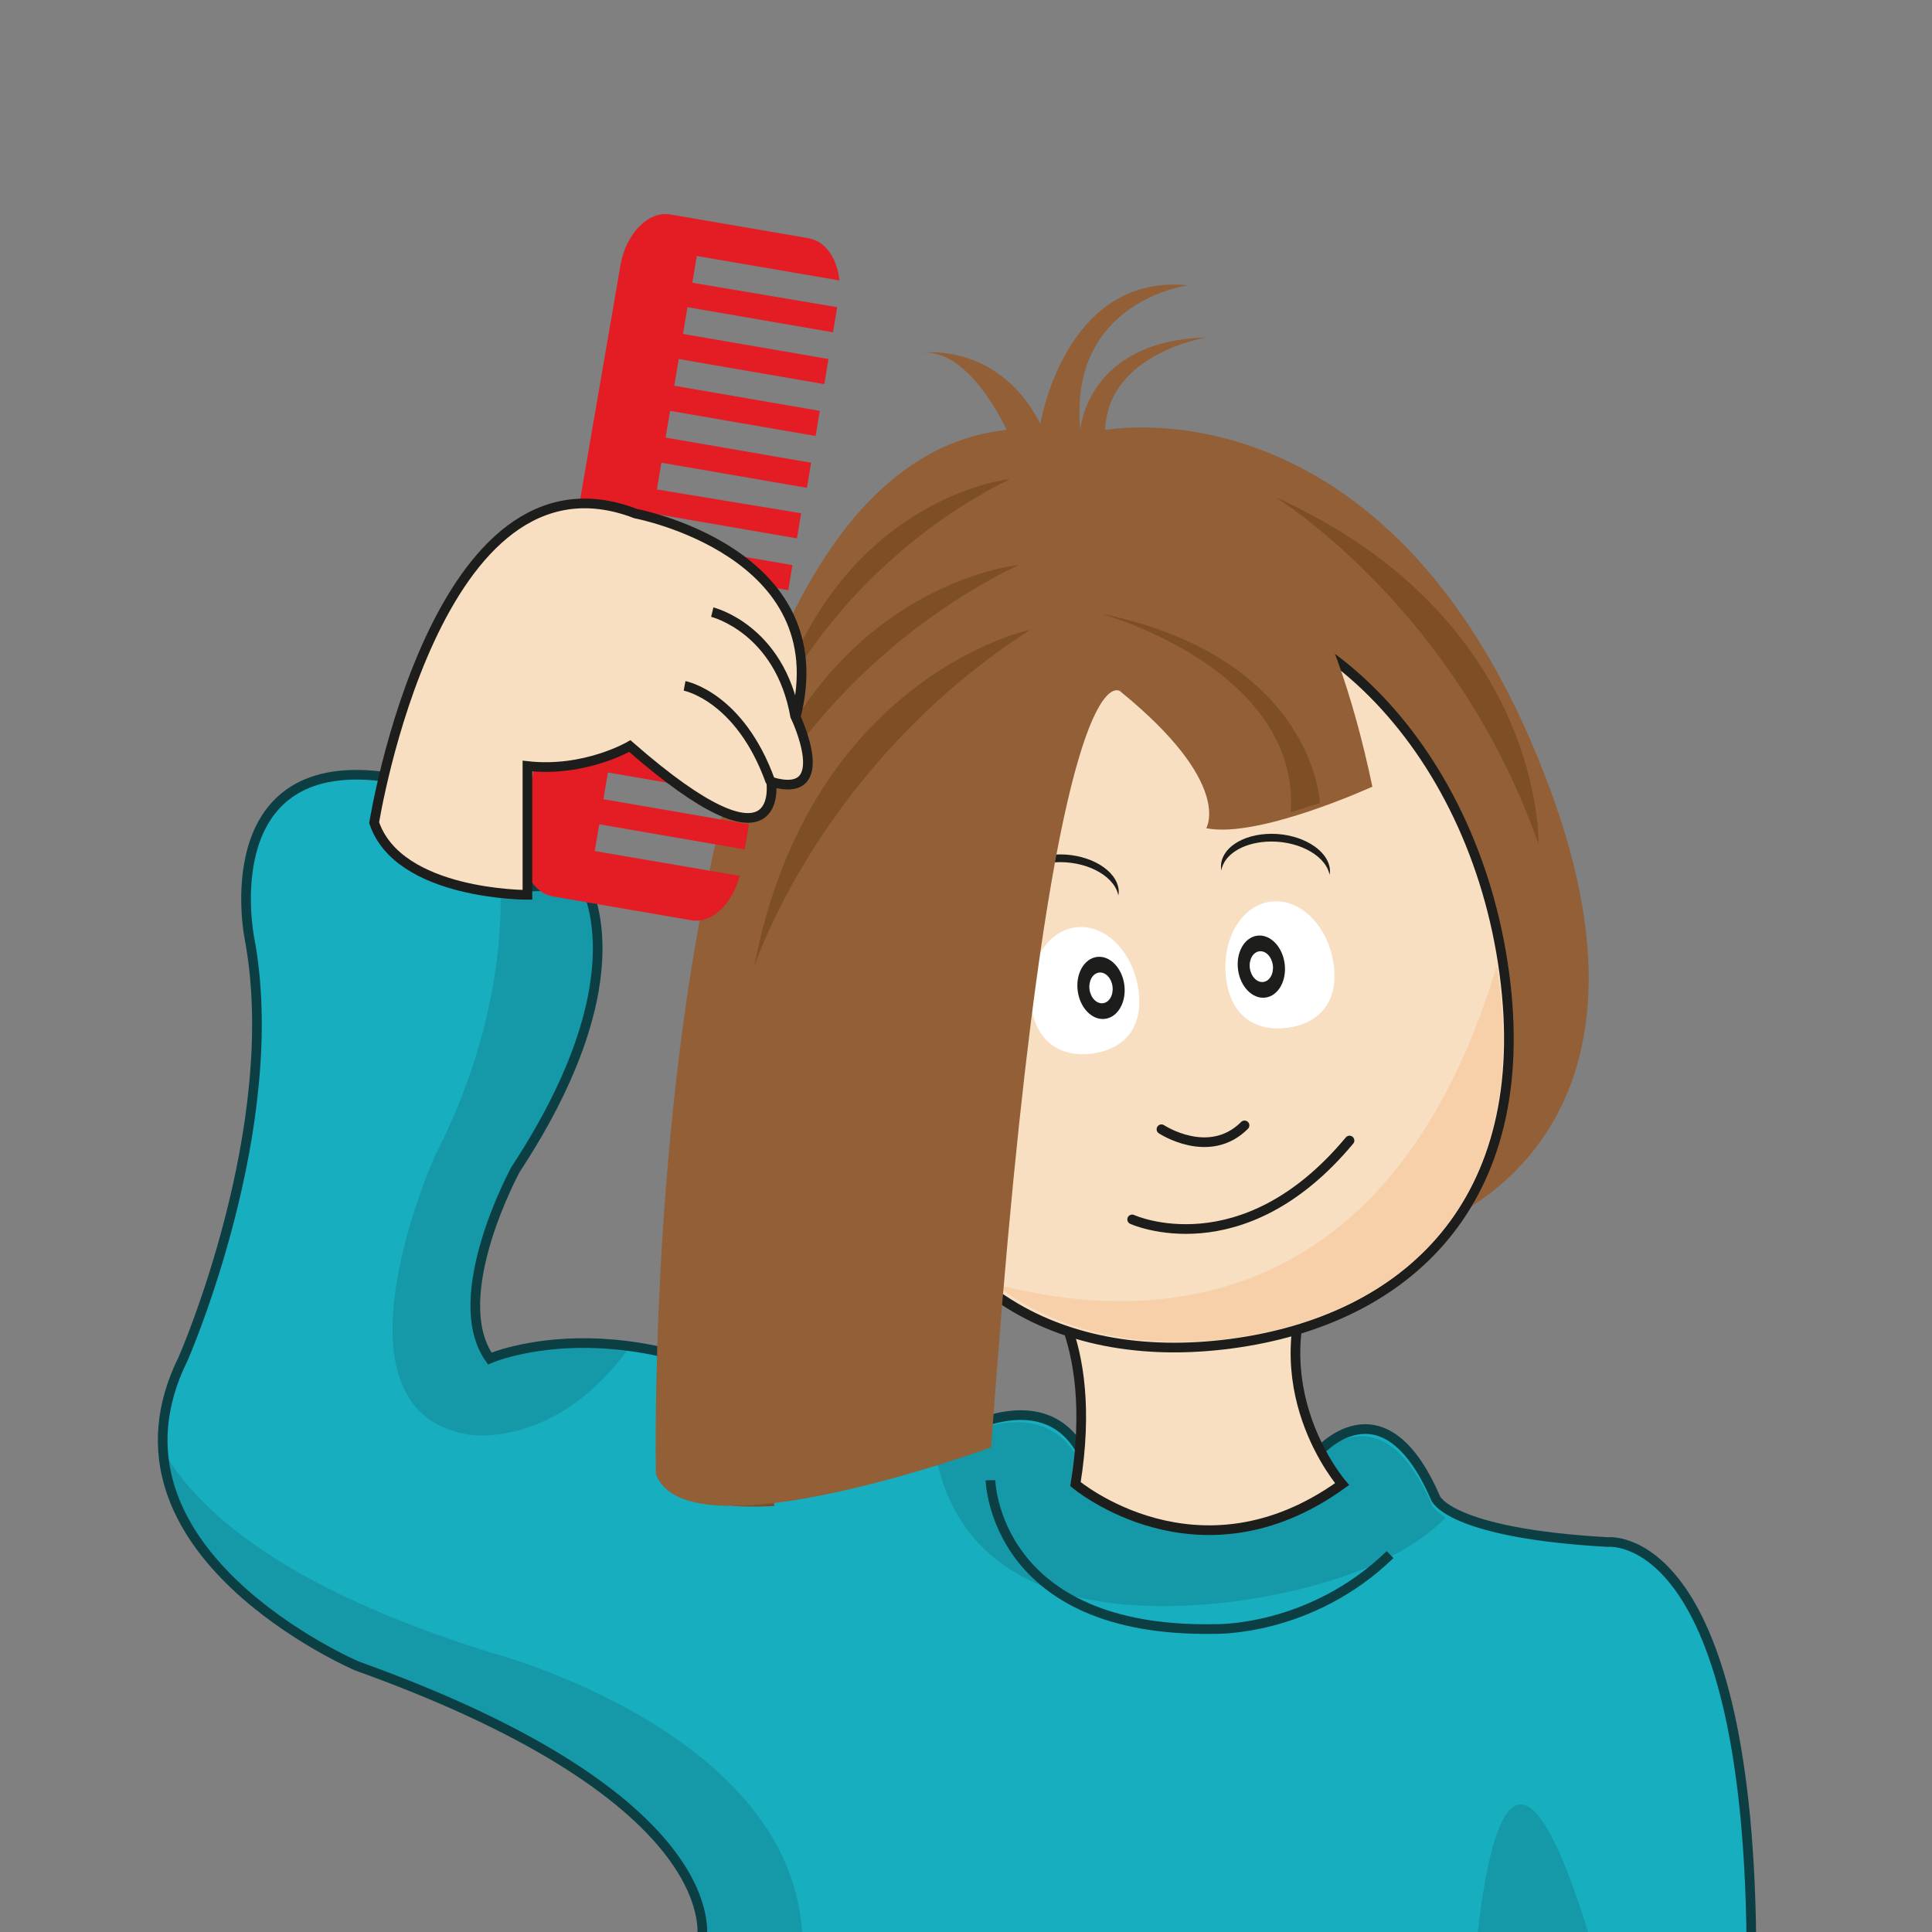 <?xml version="1.0" encoding="utf-8"?>
<!-- Generator: Adobe Illustrator 25.4.1, SVG Export Plug-In . SVG Version: 6.00 Build 0)  -->
<svg version="1.1" id="Capa_1" xmlns="http://www.w3.org/2000/svg" xmlns:xlink="http://www.w3.org/1999/xlink" x="0px" y="0px"
	 viewBox="0 0 600 600" style="enable-background:new 0 0 600 600;" xml:space="preserve">
<rect x="0" y="0" width="600" height="600" fill="#808080" stroke="none"/>
<style type="text/css">
	.st0{fill:#17AEC0;stroke:#0C3F44;stroke-width:3;stroke-miterlimit:10;}
	.st1{fill:#7E4E24;}
	.st2{opacity:0.19;}
	.st3{fill:#0C3F44;}
	.st4{opacity:0.19;fill:#0C3F44;}
	.st5{fill:none;stroke:#0C3F44;stroke-width:3;stroke-miterlimit:10;}
	.st6{fill:#F8DFC1;stroke:#1D1D1B;stroke-width:3;stroke-miterlimit:10;}
	.st7{fill:#925F36;}
	.st8{fill:#FFFFFF;}
	.st9{fill:#1D1D1B;}
	.st10{fill:none;stroke:#1D1D1B;stroke-width:3;stroke-linecap:round;stroke-linejoin:round;stroke-miterlimit:10;}
	.st11{fill:#F7CFA9;}
	.st12{fill:#E41D25;}
	.st13{fill:none;stroke:#1D1D1B;stroke-width:3;stroke-miterlimit:10;}
</style>
<path class="st0" d="M118.5,241.1c0,0,11.5,44,62.4,32.2c0,0,19.5,28.6-20.8,89.9c0,0-21.6,39.6-8,58.7c0,0,46.7-20.4,106.5,22.9
	c0,0,10.2,15.3,39.5,0c0,0,26.7-15.7,38.2,6.8c0,0,43.3,9.3,72.6,0c0,0,20.4-24.6,36.9,13.6c0,0,3.8,10.9,53.5,13.7
	c0,0,43.3-5,44.6,123.7h-326c0,0,10.2-43.2-107-85.2c0,0-83.7-35.7-54-95.5c0,0,31.7-72.2,20.5-130.9
	C77.4,291,66.3,234.8,118.5,241.1z"/>
<path class="st1" d="M227.5,467.7c0,0-7.6-65.8,27.7-134.5c0,0-25.6,77.1-14.7,134.5C240.5,467.7,235,468.1,227.5,467.7z"/>
<g class="st2">
	<path class="st3" d="M135.1,358.9c0,0-35.6,78.9,10.2,86.6c0,0,27.5,5.1,50.6-27.7c-26.9-3.8-44.1,3.7-44.1,3.7
		c-13.6-19.1,8-58.7,8-58.7c40.3-61.3,20.8-89.9,20.8-89.9c-9.8,2.3-18.1,2.5-25.2,1.3C156.1,293.5,153,324,135.1,358.9z"/>
	<path class="st3" d="M151.7,513c-61.2-19.2-89.4-42.2-101.2-62.7c3,42.3,60.2,66.7,60.2,66.7c117.2,42,107,85.2,107,85.2h31.5
		C247.2,537.6,151.7,513,151.7,513z"/>
	<path class="st3" d="M458.7,602.3h35.2C471.9,529.7,462.6,566,458.7,602.3z"/>
</g>
<path class="st4" d="M377.4,498c0,0,49-3.7,71.6-26.7c-3.7-2.2-4.3-3.9-4.3-3.9c-16.6-38.2-36.9-13.6-36.9-13.6
	c-29.3,9.3-72.6,0-72.6,0c-11.5-22.5-38.2-6.8-38.2-6.8c-2.4,1.2-4.6,2.2-6.7,3.1C294,473.4,311.1,504.1,377.4,498z"/>
<path class="st5" d="M307.6,459.7c0,0,1,47.5,69.7,46.2c0,0,29.6,0.9,54.4-23.1"/>
<path class="st6" d="M322.5,396.7c0,0,19.1,17.5,11.5,64.2c0,0,38.2,32.2,82.8,0c0,0-26.7-30.6-7.6-69L322.5,396.7z"/>
<path class="st7" d="M482.5,248.2c-47.4-132.9-139.4-114.6-139.4-114.6c1,29.1,4.8,81.2,4.8,81.2s90.7,62.7,94.5,167
	C442.4,381.7,521.7,358,482.5,248.2z"/>
<path class="st6" d="M467.2,302.4c9.5,71.1-30.5,107.7-84.9,114.9c-54.4,7.2-102.5-17.6-112-88.7s26.9-134.6,81.3-141.9
	C406,179.5,457.7,231.2,467.2,302.4z"/>
<path class="st8" d="M353.6,307.7c1.6,12.1-5.2,18.3-14.4,19.5c-9.2,1.2-17.4-3-19-15.1s4.6-22.9,13.8-24.1
	C343.2,286.8,352,295.6,353.6,307.7z"/>
<ellipse transform="matrix(0.991 -0.132 0.132 0.991 -37.503 47.806)" class="st9" cx="342" cy="306.9" rx="7.3" ry="9.7"/>
<ellipse transform="matrix(0.991 -0.132 0.132 0.991 -37.503 47.806)" class="st8" cx="342" cy="306.9" rx="3.6" ry="4.8"/>
<path class="st8" d="M380.8,304.1c1.6,12.1,9.8,16.3,19,15.1c9.2-1.2,16-7.4,14.4-19.5c-1.6-12.1-10.4-20.9-19.6-19.7
	C385.4,281.2,379.2,292,380.8,304.1z"/>
<path class="st9" d="M393.2,261.4c9.2-0.6,18,3.8,19.6,9.8c0,0.2,0.1,0.3,0.1,0.5c0.2-0.9,0.2-1.8-0.1-2.9
	c-1.6-6-10.4-10.4-19.6-9.8c-8.9,0.6-14.9,5.6-13.9,11.3C380.1,265.6,385.6,261.9,393.2,261.4z"/>
<path class="st9" d="M327.6,267.8c9.2-0.6,18,3.8,19.6,9.8c0,0.2,0.1,0.3,0.1,0.5c0.2-0.9,0.2-1.8-0.1-2.9
	c-1.6-6-10.4-10.4-19.6-9.8c-8.9,0.6-14.9,5.6-13.9,11.3C314.5,272,320,268.3,327.6,267.8z"/>
<ellipse transform="matrix(0.991 -0.132 0.132 0.991 -36.193 54.317)" class="st9" cx="391.8" cy="300.3" rx="7.3" ry="9.7"/>
<ellipse transform="matrix(0.991 -0.132 0.132 0.991 -36.193 54.317)" class="st8" cx="391.8" cy="300.3" rx="3.6" ry="4.8"/>
<path class="st10" d="M351.6,378.7c0,0,34.1,15.6,67.5-24.5"/>
<path class="st10" d="M360.7,350.7c0,0,14.8,9.8,25.8-1.2"/>
<g>
	<path class="st11" d="M308.9,398.7c19.9,15.6,46.1,20.5,73.9,16.8c52.9-7,91.9-42.6,82.6-111.8c-0.2-1.2-0.4-2.4-0.6-3.6
		C430.5,414,350.9,410,308.9,398.7z"/>
</g>
<path class="st7" d="M347.9,214.7c0,0-22-19.3-40.1,234.8c0,0-94.5,34.6-104.1,8.3c0,0-6.7-311.9,108.9-324.3
	c0,0-11.5-25.8-26.7-23.9c0,0,23.9-3.8,37.2,22c0,0,7.6-46.8,45.8-43c0,0-37.2,4.8-33.4,44.9c0,0,1.9-27.7,39.2-28.7
	c0,0-30.6,4.8-31.5,28.7C343.1,133.5,350.7,191.8,347.9,214.7z"/>
<path class="st7" d="M374.6,257.2c0,0,8.6-13.8-26.7-42.5l-4.8-81.2c0,0,58.3-7.6,83.1,110.8C426.2,244.3,390.8,260.5,374.6,257.2z"
	/>
<path class="st1" d="M234.2,300.3c0,0,20.2-62.5,85.7-104.7C319.9,195.5,251.4,210.1,234.2,300.3z"/>
<path class="st1" d="M396.1,154.4c0,0,56,34.3,81.7,107.8C477.8,262.2,479.7,192.2,396.1,154.4z"/>
<path class="st1" d="M231.7,257.2c0,0,23.7-51.9,84.5-81.7C316.3,175.5,255.5,181.2,231.7,257.2z"/>
<path class="st1" d="M240.5,220.4c0,0,20.5-45.4,73.1-71.6C313.6,148.8,261.2,153.9,240.5,220.4z"/>
<path class="st1" d="M409.9,249.4c0,0-1.7-45.2-67.9-58.8c0,0,61.6,16.9,58.9,61.6L409.9,249.4z"/>
<path class="st12" d="M184.7,264.3l1.4-8.3l45.2,7.8l1.3-7.8l-45.2-7.8l1.4-8.3l45.2,7.8l1.3-7.8l-45.2-7.8l1.4-8.3l45.2,7.8
	l1.3-7.8l-45.2-7.8l1.4-8.3l45.2,7.8l1.3-7.8l-45.2-7.8l1.4-8.3l45.2,7.8l1.3-7.8l-45.2-7.8l1.4-8.3l45.2,7.8l1.3-7.8l-45.2-7.8
	l1.4-8.3l45.2,7.8l1.3-7.8L204,152l1.4-8.3l45.2,7.8l1.3-7.8l-45.2-7.8l1.4-8.3l45.2,7.8l1.3-7.8l-45.2-7.8l1.4-8.3l45.2,7.8
	l1.3-7.8l-45.2-7.8l1.4-8.3l45.2,7.8l1.3-7.8L215,87.8l1.4-8.3l44.3,7.6c-0.7-6.9-4.4-12.2-9.5-13.1l-43-7.4
	c-6.8-1.2-13.8,5.9-15.5,15.7l-30.3,176.1c-1.7,9.9,2.5,18.8,9.3,20l43,7.4c6.4,1.1,12.7-5,15-13.8L184.7,264.3z"/>
<path class="st6" d="M116.2,255.5c0,0,19.1-119.9,81.2-96c0,0,63,11.8,49.7,63.2c0,0,12.4,26-7.6,20.1c0,0,4.8,31.5-43.9-11.1
	c0,0-14,8.2-31.8,6.2v40C163.6,277.9,123.8,278,116.2,255.5z"/>
<path class="st13" d="M212.6,213c0,0,17.2,3.2,26.7,29.8"/>
<path class="st13" d="M221.2,190.1c0,0,21,5.1,25.8,32.6"/>
</svg>
